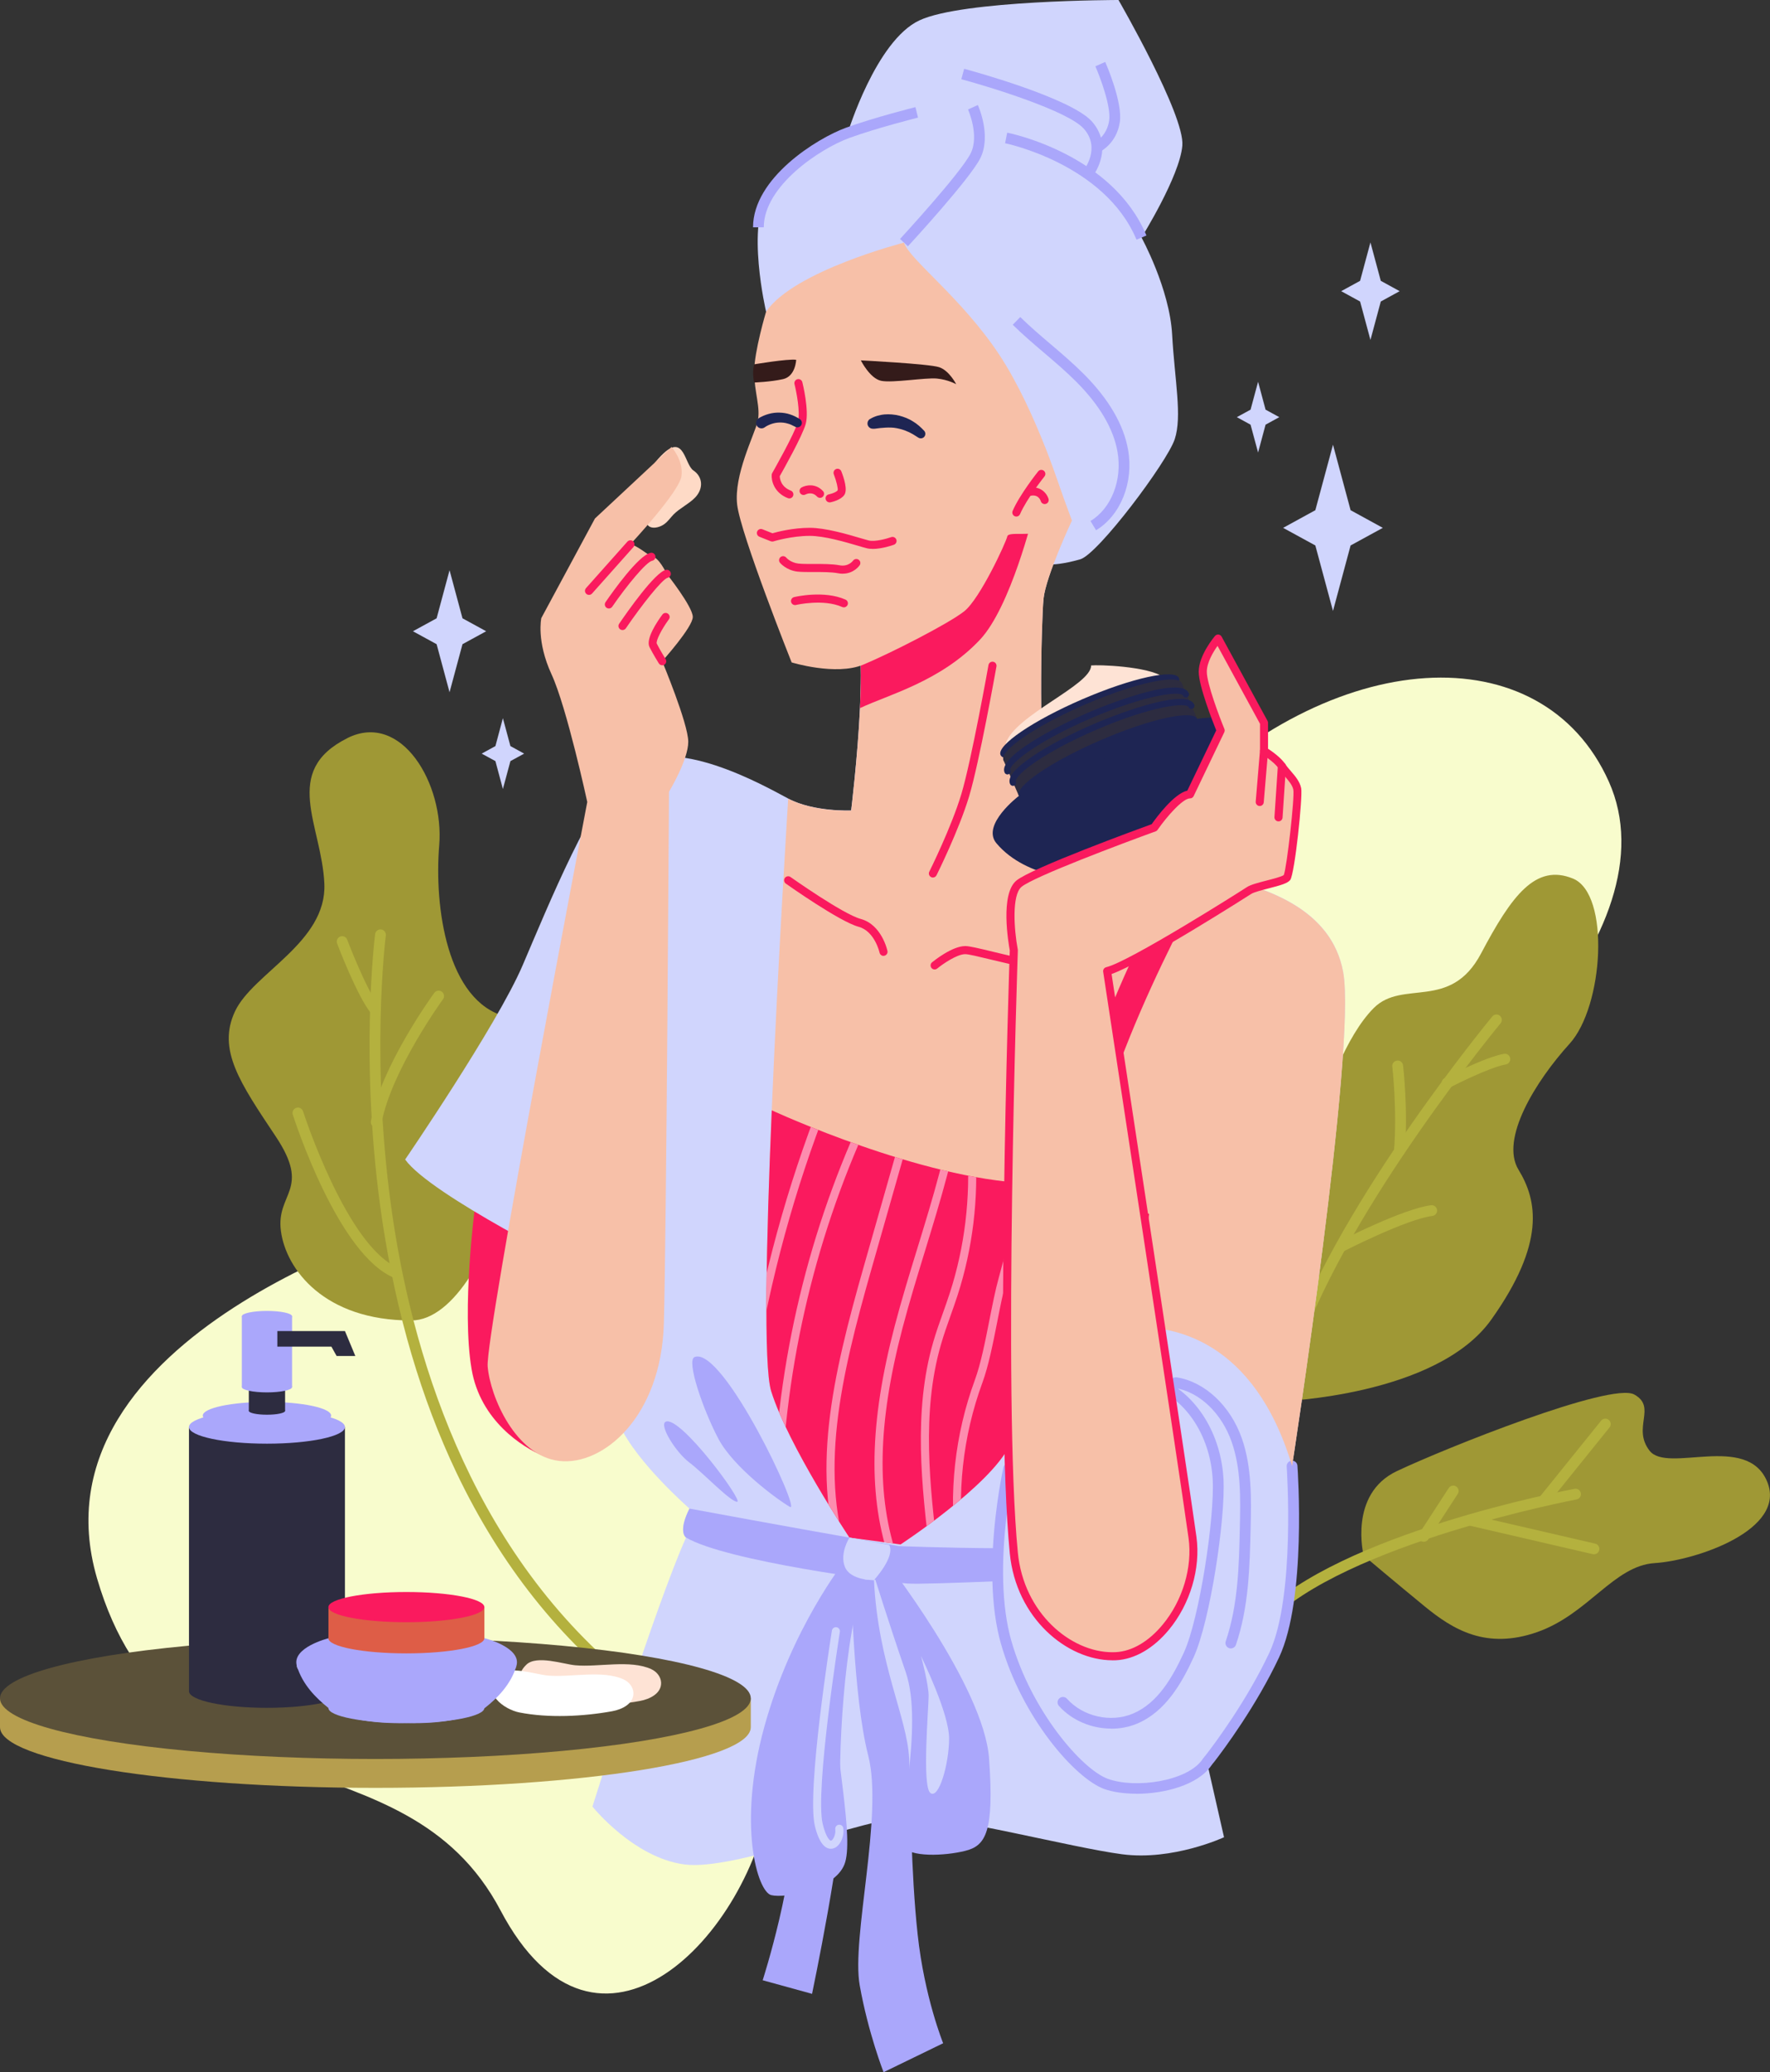 <svg viewBox="0 0 402.19 470.77" xmlns:xlink="http://www.w3.org/1999/xlink" xmlns="http://www.w3.org/2000/svg" data-name="Layer 1" id="Layer_1">
  <rect x="0" y="0" width="402.19" height="470.77" fill="#333333" stroke="none"/>
  <defs>
    <style>
      .cls-1 {
        fill: #9f9835;
      }

      .cls-2 {
        fill: #f8fccd;
      }

      .cls-3 {
        fill: #2d2c40;
      }

      .cls-4 {
        fill: #de5d47;
      }

      .cls-5 {
        fill: #fee3d5;
      }

      .cls-6 {
        fill: #fa1a5e;
      }

      .cls-7 {
        fill: #aaa7fb;
      }

      .cls-8 {
        fill: #d0d5fd;
      }

      .cls-9 {
        fill: #fff;
      }

      .cls-10 {
        fill: #341b1a;
      }

      .cls-11 {
        fill: #f7c0a8;
      }

      .cls-12 {
        opacity: .5;
      }

      .cls-13 {
        fill: #b69e4e;
      }

      .cls-14 {
        fill: #5b5139;
      }

      .cls-15 {
        fill: #fedac6;
      }

      .cls-16 {
        fill: #b4b13e;
      }

      .cls-17 {
        clip-path: url(#clippath);
      }

      .cls-18 {
        fill: #1e2553;
      }
    </style>
    <clipPath id="clippath">
      <path d="M274.26,199.22s-24.76,43.33-27.08,70.4l13.93,6.19-3.57,25.7c-3.03.1-4.94.61-4.94.61,0,0-18.57,17.02-23.21,26.31-4.64,9.28-24.76,22.44-24.76,22.44l-11.61-1.55s-13.92-20.89-17.79-33.27c-1.77-5.67-1.11-34.35.13-63.8,5.88,2.66,39.33,17.31,62.54,16.6,0,0,19.37-60.98,31.85-71.02,1.58.28,3.25.59,4.97.94-.29.28-.47.45-.47.45Z" class="cls-6"></path>
    </clipPath>
  </defs>
  <path d="M96.32,277.35s-90.52,25.53-74.27,81.23c16.25,55.7,69.63,33.65,91.68,75.43,22.05,41.78,56.86,5.8,61.51-26.69,4.64-32.49,76.59-114.89,117.21-132.29,40.62-17.41,88.2-63.83,73.11-97.48-15.09-33.65-62.67-31.33-99.8,6.96-37.14,38.3-136.94,85.88-169.43,92.84Z" class="cls-2"></path>
  <g>
    <path d="M78.91,167.69c12.34-6.17,22.05,10.44,20.89,24.37-1.16,13.93,1.74,35.39,15.09,38.88,13.35,3.48-1.74,69.05-21.47,69.05s-28.43-11.6-29.59-20.31c-1.16-8.7,6.96-9.28-1.16-21.47-8.12-12.19-13.35-19.73-9.28-28.43,4.06-8.7,20.89-15.67,20.31-29.01s-9.86-25.53,5.22-33.07Z" class="cls-1"></path>
    <path d="M145.06,385.92c-.26,0-.52-.08-.74-.25-16.96-12.96-30.63-30.16-40.61-51.12-7.97-16.74-13.62-35.9-16.8-56.94-5.4-35.8-1.71-65.11-1.67-65.4.09-.67.7-1.14,1.37-1.06.67.09,1.14.7,1.06,1.37-.04.29-3.69,29.31,1.67,64.78,4.94,32.64,18.74,77.6,56.46,106.42.54.41.64,1.18.23,1.72-.24.32-.61.48-.97.48Z" class="cls-16"></path>
    <path d="M85.23,230.61c-.36,0-.72-.16-.96-.46-3.18-3.97-7.49-15.32-7.67-15.81-.24-.63.08-1.34.71-1.58.63-.24,1.34.08,1.58.71.04.11,4.35,11.47,7.29,15.14.42.53.34,1.3-.19,1.72-.23.18-.5.27-.76.27Z" class="cls-16"></path>
    <path d="M85.49,256.14c-.07,0-.15,0-.23-.02-.67-.12-1.1-.76-.98-1.43,2.34-12.51,13.91-28.45,14.4-29.12.4-.55,1.17-.67,1.71-.27.55.4.67,1.17.27,1.71-.12.16-11.73,16.17-13.97,28.13-.11.59-.63,1-1.2,1Z" class="cls-16"></path>
    <path d="M90.13,290.44c-.15,0-.3-.03-.45-.09-12.77-5.06-22.73-35.82-23.15-37.13-.21-.64.15-1.33.79-1.54.65-.21,1.33.15,1.54.79.1.31,10.02,30.97,21.72,35.6.63.25.94.96.69,1.59-.19.48-.65.77-1.14.77Z" class="cls-16"></path>
  </g>
  <g>
    <path d="M290.89,318.36s35.59-1.16,47.97-18.57c12.38-17.41,10.44-27.08,6.19-34.04-4.26-6.96,3.87-20.12,11.6-28.63,7.74-8.51,9.28-34.04.77-37.52-8.51-3.48-13.93,3.87-20.89,17.02-6.96,13.15-17.79,5.8-24.37,12.38-6.58,6.58-10.83,20.12-10.83,20.12l-10.44,69.24Z" class="cls-1"></path>
    <path d="M294.38,306.43c-.14,0-.28-.02-.41-.07-.64-.23-.97-.93-.74-1.57,11.54-32.32,45.52-73.46,45.86-73.87.43-.52,1.21-.59,1.72-.16.52.43.59,1.2.16,1.72-.34.41-34.04,41.21-45.43,73.13-.18.5-.65.81-1.15.81Z" class="cls-16"></path>
    <path d="M317.97,262.72s-.07,0-.1,0c-.67-.06-1.18-.65-1.12-1.32.75-9.05-.37-19-.38-19.1-.08-.67.4-1.28,1.08-1.36.67-.08,1.28.4,1.36,1.08.05.42,1.17,10.29.39,19.58-.05.64-.59,1.12-1.22,1.12Z" class="cls-16"></path>
    <path d="M304.82,284.38c-.44,0-.87-.24-1.09-.67-.31-.6-.07-1.34.53-1.65.59-.3,14.58-7.46,20.91-8.25.66-.08,1.28.39,1.37,1.06.08.67-.39,1.28-1.06,1.37-5.9.74-19.95,7.93-20.09,8-.18.09-.37.14-.56.14Z" class="cls-16"></path>
    <path d="M328.8,247.25c-.44,0-.87-.24-1.09-.66-.31-.6-.08-1.34.52-1.65.37-.19,9.11-4.74,13.5-5.53.66-.12,1.3.32,1.42.99.12.67-.32,1.3-.99,1.42-4.02.73-12.72,5.25-12.8,5.3-.18.09-.37.14-.57.14Z" class="cls-16"></path>
  </g>
  <g>
    <path d="M309.85,353.37s-3.48-13.93,7.54-19.15c11.02-5.22,48.74-20.31,53.96-17.41,5.22,2.9-.58,7.54,3.48,12.77,4.06,5.22,22.05-4.06,26.69,6.96,4.64,11.02-16.25,17.99-25.53,18.57-9.28.58-15.09,11.6-26.69,15.67-11.6,4.06-19.15-.58-25.53-5.8-6.38-5.22-13.93-11.6-13.93-11.6Z" class="cls-1"></path>
    <path d="M287.22,369.1c-.31,0-.61-.11-.85-.35-.49-.47-.5-1.25-.03-1.73,18.05-18.63,69.27-28.38,71.44-28.78.67-.13,1.3.31,1.43.98.12.66-.31,1.3-.98,1.43-.52.1-52.63,10.01-70.13,28.08-.24.25-.56.37-.88.37Z" class="cls-16"></path>
    <path d="M323.52,350.27c-.23,0-.46-.06-.67-.2-.57-.37-.73-1.13-.36-1.69l6.7-10.32c.37-.57,1.13-.73,1.69-.36.57.37.73,1.13.36,1.69l-6.7,10.32c-.23.36-.63.56-1.03.56Z" class="cls-16"></path>
    <path d="M362.2,353.11c-.09,0-.18-.01-.28-.03l-27.85-6.45c-.66-.15-1.07-.81-.92-1.47s.81-1.07,1.47-.92l27.85,6.45c.66.15,1.07.81.92,1.47-.13.57-.64.95-1.19.95Z" class="cls-16"></path>
    <path d="M350.85,342.02c-.27,0-.54-.09-.77-.27-.53-.42-.61-1.2-.19-1.72l13.93-17.28c.42-.53,1.2-.61,1.72-.18.53.42.61,1.2.19,1.72l-13.93,17.28c-.24.3-.6.46-.95.46Z" class="cls-16"></path>
  </g>
  <g>
    <polygon points="313.75 63.8 318.04 66.15 313.75 68.5 311.4 77.23 309.05 68.5 304.75 66.15 309.05 63.8 311.4 55.07 313.75 63.8" class="cls-8"></polygon>
    <polygon points="287.57 93.07 290.69 94.77 287.57 96.48 285.87 102.81 284.16 96.48 281.04 94.77 284.16 93.07 285.87 86.73 287.57 93.07" class="cls-8"></polygon>
    <polygon points="306.89 115.91 314.21 119.92 306.89 123.92 302.89 138.8 298.88 123.92 291.56 119.92 298.88 115.91 302.89 101.03 306.89 115.91" class="cls-8"></polygon>
    <polygon points="105.09 140.47 110.47 143.41 105.09 146.35 102.15 157.27 99.21 146.35 93.83 143.41 99.21 140.47 102.15 129.54 105.09 140.47" class="cls-8"></polygon>
    <polygon points="115.98 169.5 119.1 171.21 115.98 172.91 114.27 179.25 112.57 172.91 109.45 171.21 112.57 169.5 114.27 163.16 115.98 169.5" class="cls-8"></polygon>
  </g>
  <g>
    <path d="M107.92,274.26s-3.07,23.1-.77,36.75c1.98,11.76,11.6,17.79,16.25,19.73l8.9-42.16-24.37-14.31Z" class="cls-6"></path>
    <g>
      <path d="M293.6,333.06s2.13,29.79-4.06,42.94c-5.17,10.99-12.37,20.63-14.6,23.5-.36.46-.59.75-.66.84-.01.01-.02.02-.02.03l3.87,17.02s-11.61,5.41-23.21,3.86c-11.6-1.54-37.91-8.51-47.96-8.51s-39.84,12.38-51.45,10.83c-11.6-1.54-20.89-13.15-20.89-13.15,0,0,14.31-45.65,21.27-61.12-.01,0-.02-.01-.03-.02-.23-.18-1.7-1.54.8-6.56,0,0-11.99-10.44-15.86-18.95-3.87-8.51-8.51-35.21-8.51-35.21,0,0-34.43-17.02-40.23-25.14,0,0,20.89-30.56,26.69-44.1,5.8-13.54,16.01-38.74,23.98-44.87,10.06-7.74,30.56,3.86,36.36,6.96,5.8,3.09,14.31,2.71,14.31,2.71,0,0,1.47-11.93,2.01-23.27.24-5.13.29-10.14-.07-13.87-.69-7.19,14.61-22.04,26.97-32.77,8.25-7.16,15.19-12.49,15.19-12.49l6.06,16.51s-5.93,12.64-6.45,17.79c-.51,5.16-1.29,37.91,1.04,42.81s17.54,16.5,30.69,18.82c13.16,2.32,33.27,6.19,36.36,23.21,3.09,17.02-11.61,112.18-11.61,112.18Z" class="cls-8"></path>
      <path d="M279.68,374.5c-.13,0-.26-.02-.39-.07-.64-.22-.98-.91-.77-1.55,2.82-8.3,3.02-17.28,3.21-25.96.14-6.48.29-13.18-1.86-19.34-2.3-6.57-7.35-11.37-12.87-12.25-.67-.11-1.12-.73-1.02-1.4.11-.67.74-1.12,1.4-1.02,6.39,1.01,12.2,6.45,14.8,13.86,2.3,6.57,2.14,13.81,2,20.2-.2,8.86-.4,18.03-3.34,26.69-.17.51-.65.83-1.16.83Z" class="cls-7"></path>
      <path d="M252.5,392.71c-4.44,0-8.91-1.83-11.88-5.15-.45-.5-.41-1.28.1-1.73.5-.45,1.28-.41,1.73.1,3.65,4.07,9.95,5.49,14.99,3.37,5.67-2.39,9.02-8.33,11.55-13.82,3.56-7.73,7.05-30.79,6.56-39.44-.51-9.1-5.31-17.07-12.23-20.3-.61-.29-.88-1.02-.59-1.63.29-.61,1.02-.88,1.63-.59,7.72,3.61,13.07,12.39,13.64,22.38.51,9.09-3.03,32.46-6.78,40.61-2.72,5.92-6.38,12.34-12.82,15.06-1.86.79-3.87,1.16-5.89,1.16Z" class="cls-7"></path>
      <path d="M258.21,407.5c-2.78,0-5.36-.37-7.32-1.08-6.54-2.38-18.62-16.08-23.45-32.99-1.15-4.03-1.8-8.8-1.94-14.18-.07-2.47-.03-5.03.12-7.6.53-9.96,2.36-18.2,2.38-18.28.15-.66.81-1.07,1.46-.93.66.15,1.08.8.93,1.46-.02.08-1.8,8.13-2.32,17.88-.14,2.51-.18,5-.12,7.41.13,5.18.76,9.74,1.85,13.57,4.55,15.93,16.03,29.21,21.93,31.36,6.31,2.29,18.02.55,21.47-4.37l.05-.11.08-.08c.18-.26.4-.53.66-.83,2.13-2.75,9.34-12.41,14.43-23.24,5.98-12.71,3.97-42.04,3.95-42.33-.05-.67.46-1.26,1.13-1.31.69-.05,1.26.46,1.31,1.13.09,1.23,2.08,30.26-4.17,43.55-5.22,11.1-12.6,20.97-14.73,23.73l-.05.06c-.24.28-.43.51-.57.72l-.09.12c-3.04,4.35-10.54,6.36-17,6.36Z" class="cls-7"></path>
      <path d="M157.83,308.3c6.47-2.59,24.37,35.59,21.66,34.04-2.71-1.55-12.77-8.9-16.25-15.47-3.48-6.58-7.35-17.79-5.42-18.57Z" class="cls-7"></path>
      <path d="M151.25,323c3.19-1.59,17.79,18.18,16.25,18.18s-7.74-6.58-10.83-8.9c-3.09-2.32-6.96-8.51-5.42-9.28Z" class="cls-7"></path>
    </g>
    <g>
      <path d="M174.07,70.79s-4.64-19.73.58-27.27c5.22-7.54,17.99-13.35,17.99-13.35,0,0,6.38-20.89,16.25-25.53C218.75,0,254.15,0,254.15,0c0,0,15.09,26.11,14.51,33.07-.58,6.96-9.28,20.89-9.28,20.89,0,0,6.38,11.6,6.96,22.05.58,10.44,2.32,18.57.58,23.79-1.74,5.22-17.41,26.11-21.47,27.27-4.06,1.16-6.38,1.16-6.38,1.16l-64.99-57.44Z" class="cls-8"></path>
      <path d="M173.56,51.64h-2.45c0-11.18,14.5-20.21,21.11-22.62,6.37-2.32,15.69-4.66,15.79-4.68l.59,2.38c-.09.02-9.3,2.33-15.55,4.6-6.8,2.47-19.5,10.97-19.5,20.32Z" class="cls-7"></path>
      <path d="M206.31,55.95l-1.8-1.66c.14-.15,13.83-15.01,16.05-19.45,2.03-4.05-.57-9.91-.6-9.97l2.23-1.01c.13.28,3.11,6.97.56,12.08-2.37,4.74-15.87,19.39-16.44,20.01Z" class="cls-7"></path>
      <path d="M258.24,54.44c-7.21-17.19-29.64-21.86-29.86-21.9l.48-2.4c.97.19,23.94,4.98,31.64,23.36l-2.26.95Z" class="cls-7"></path>
      <path d="M248.14,40.22l-1.91-1.53c.16-.2,3.92-5.08.04-9.45-3.61-4.06-21.31-9.49-27.83-11.24l.64-2.37c.99.26,24.2,6.54,29.03,11.97,4.21,4.74,1.87,10.32.04,12.6Z" class="cls-7"></path>
      <path d="M249.9,34.5l-1.06-2.21c.1-.05,2.65-1.36,3.19-4.88.48-3.2-2.1-10-3.13-12.35l2.24-.99c.16.37,4,9.15,3.31,13.7-.73,4.84-4.39,6.65-4.55,6.72Z" class="cls-7"></path>
      <path d="M249.05,120.46l-1.26-2.1c4.75-2.86,7.27-9.34,6.13-15.75-.93-5.25-4.08-10.58-9.34-15.86-2.34-2.35-4.93-4.55-7.43-6.68-2.35-2-4.78-4.08-7.03-6.29l1.71-1.75c2.2,2.15,4.59,4.2,6.91,6.17,2.54,2.16,5.16,4.4,7.57,6.82,5.62,5.64,9,11.41,10.02,17.16,1.32,7.39-1.68,14.9-7.27,18.28Z" class="cls-7"></path>
    </g>
    <g>
      <path d="M157.56,106.88c2.14,1.44,2.33,4.1.42,6.12-1.35,1.43-3.52,2.45-4.91,3.86-.71.72-1.22,1.53-2.08,2.18-.86.65-2.29,1.09-3.22.69-.65-.28-.84-.85-1-1.39-.35-1.21-.69-2.42-1.04-3.63-.98-3.42,1.6-8.53,5.06-11.73,4.71-4.35,4.78,2.57,6.77,3.9Z" class="cls-15"></path>
      <path d="M152.6,101.54l-17.41,16.25-12.19,22.63s-1.16,5.22,2.32,12.77c3.48,7.54,8.12,29.01,8.12,29.01,0,0-23.21,121.27-22.63,128.23.58,6.96,6.38,20.31,16.25,21.47,9.86,1.16,23.21-9.86,23.79-31.33.58-21.47,1.16-120.69,1.16-120.69,0,0,4.38-7.22,4.38-11.35s-5.93-18.31-5.93-18.31c0,0,6.96-7.74,6.96-10.06s-5.93-9.8-5.93-9.8c0,0-1.93-4.13-3.48-3.87,0,0-3.74-2.84-4.77-2.84,0,0,11.09-11.86,11.6-15.47.52-3.61-2.26-6.64-2.26-6.64Z" class="cls-11"></path>
      <path d="M133.84,135.15c-.22,0-.44-.08-.61-.23-.38-.34-.41-.92-.08-1.3l9.41-10.57c.34-.38.92-.41,1.3-.08.38.34.41.92.08,1.3l-9.41,10.57c-.18.2-.43.31-.69.31Z" class="cls-6"></path>
      <path d="M138.35,138.24c-.18,0-.36-.05-.52-.16-.42-.29-.52-.86-.24-1.28,1.71-2.49,7.52-10.66,10.25-11.21.49-.1.98.22,1.08.72.1.5-.22.98-.72,1.08-1.37.27-5.78,5.64-9.09,10.45-.18.26-.47.4-.76.4Z" class="cls-6"></path>
      <path d="M141.45,143.14c-.18,0-.36-.05-.52-.16-.42-.29-.53-.86-.24-1.28,1.86-2.73,8.13-11.69,10.62-12.24.49-.11.99.2,1.1.7.11.5-.2.99-.7,1.1-1.22.28-5.88,6.18-9.5,11.48-.18.26-.47.4-.76.4Z" class="cls-6"></path>
      <path d="M150.48,151.14c-.31,0-.61-.15-.78-.43-.05-.09-1.32-2.12-2.11-3.69-.93-1.85,1.73-5.79,2.92-7.4.3-.41.88-.5,1.28-.19.41.3.5.88.19,1.28-1.67,2.27-2.98,4.89-2.75,5.5.74,1.49,2.01,3.51,2.02,3.53.27.43.14,1-.29,1.27-.15.09-.32.14-.49.14Z" class="cls-6"></path>
    </g>
    <g>
      <path d="M293.6,333.06c-8.65-28.84-27.19-31.87-36.06-31.55-3.03.1-4.94.61-4.94.61,0,0-18.57,17.02-23.21,26.31-4.64,9.28-24.76,22.44-24.76,22.44l-11.61-1.55s-13.92-20.89-17.79-33.27c-1.77-5.67-1.11-34.35.13-63.8,1.46-34.87,3.74-70.81,3.74-70.81,5.8,3.09,14.31,2.71,14.31,2.71,0,0,1.47-11.93,2.01-23.27.24-5.13.29-10.14-.07-13.87-.69-7.19,14.61-22.04,26.97-32.77,8.25-7.16,15.19-12.49,15.19-12.49l6.06,16.51s-5.93,12.64-6.45,17.79c-.51,5.16-1.29,37.91,1.04,42.81s17.54,16.5,30.69,18.82c.3.06.61.1.91.16,1.58.28,3.25.59,4.97.94,12.58,2.57,27.82,7.48,30.48,22.11,3.09,17.02-11.61,112.18-11.61,112.18Z" class="cls-11"></path>
      <path d="M234.8,116.82s-5.12,21.06-12.12,28.5c-8.92,9.49-20.86,12.51-27.26,15.55.24-5.13.29-10.14-.07-13.87-.69-7.19,14.61-22.04,26.97-32.77l12.48,2.6Z" class="cls-6"></path>
      <path d="M211.98,199.36c-.14,0-.28-.03-.41-.1-.45-.23-.64-.78-.41-1.23.05-.1,5.02-10.08,7.29-17.65,2.28-7.6,6.13-29.08,6.16-29.3.09-.5.57-.83,1.07-.74.5.09.83.57.74,1.07-.16.89-3.9,21.8-6.21,29.5-2.32,7.72-7.36,17.84-7.41,17.94-.16.32-.49.51-.82.51Z" class="cls-6"></path>
      <path d="M200.76,217.16c-.42,0-.8-.3-.9-.73-.01-.05-1.1-4.89-4.76-5.88-4.36-1.19-16.04-9.46-16.54-9.81-.41-.29-.51-.87-.22-1.28.29-.41.87-.51,1.28-.22.12.08,11.91,8.43,15.96,9.53,4.74,1.29,6.02,7.03,6.07,7.27.11.5-.21.98-.71,1.09-.07.01-.13.02-.19.02Z" class="cls-6"></path>
      <path d="M243.68,221.18c-5.36,0-13.06-1.87-18.43-3.16-2.77-.67-5.16-1.25-5.92-1.25-1.95,0-5.27,2.36-6.38,3.27-.39.32-.97.26-1.29-.13-.32-.39-.26-.97.13-1.29.46-.38,4.59-3.69,7.54-3.69.93,0,2.92.47,6.35,1.3,6.13,1.48,15.38,3.72,20.19,2.96.5-.08.97.26,1.05.76.08.5-.26.97-.76,1.05-.75.12-1.58.17-2.49.17Z" class="cls-6"></path>
    </g>
    <g>
      <path d="M274.26,199.22s-24.76,43.33-27.08,70.4l13.93,6.19-3.57,25.7c-3.03.1-4.94.61-4.94.61,0,0-18.57,17.02-23.21,26.31-4.64,9.28-24.76,22.44-24.76,22.44l-11.61-1.55s-13.92-20.89-17.79-33.27c-1.77-5.67-1.11-34.35.13-63.8,5.88,2.66,39.33,17.31,62.54,16.6,0,0,19.37-60.98,31.85-71.02,1.58.28,3.25.59,4.97.94-.29.28-.47.45-.47.45Z" class="cls-6"></path>
      <g class="cls-17">
        <g class="cls-12">
          <path d="M171.63,311.44l-1.81-.29c3.37-20.93,9-41.55,16.74-61.28l1.71.67c-7.7,19.61-13.3,40.1-16.64,60.9Z" class="cls-9"></path>
          <path d="M177.47,343.12l-1.84-.02c.35-30.56,7.31-61.38,20.11-89.13l1.67.77c-12.69,27.52-19.59,58.08-19.94,88.38Z" class="cls-9"></path>
          <path d="M191.69,356.5c-7.84-21.17-2.56-43.67,4.58-68.77l9.44-33.14,1.77.5-9.44,33.14c-7.06,24.78-12.28,46.98-4.63,67.63l-1.72.64Z" class="cls-9"></path>
          <path d="M202.31,354.88c-5.11-14.56-4.79-31.6.98-53.61,1.56-5.95,3.39-11.93,5.17-17.71,3.41-11.1,6.93-22.59,8.62-34.23l1.82.26c-1.71,11.78-5.26,23.33-8.68,34.5-1.77,5.77-3.6,11.73-5.15,17.64-5.68,21.64-6,38.33-1.02,52.53l-1.73.61Z" class="cls-9"></path>
          <path d="M211.28,353.15c-1.8-15.19-3.84-32.41.78-48.28.65-2.24,1.44-4.47,2.21-6.62.53-1.48,1.07-3.02,1.56-4.53,3.37-10.39,4.73-21.65,3.95-32.54l1.83-.13c.8,11.13-.59,22.62-4.03,33.24-.5,1.54-1.05,3.09-1.58,4.58-.76,2.13-1.54,4.33-2.17,6.52-4.52,15.51-2.5,32.53-.72,47.55l-1.82.22Z" class="cls-9"></path>
          <path d="M217.27,352.46c-1.78-13.07-.31-26.53,4.23-38.91,1.36-3.7,2.36-8.76,3.32-13.65.7-3.53,1.36-6.87,2.13-9.64,2.94-10.5,4.22-17.41,3.58-28.3l1.83-.11c.66,11.15-.65,18.21-3.65,28.9-.76,2.7-1.41,6-2.1,9.5-.98,4.96-1.99,10.09-3.4,13.92-4.44,12.11-5.88,25.26-4.14,38.03l-1.82.25Z" class="cls-9"></path>
        </g>
      </g>
    </g>
    <g>
      <path d="M228.52,168.93c.5,0,1.01,0,1.53,0,18.59-.35,33.35-10.39,35.3-14.01-1.22-3.1-12.89-3.84-16.44-3.78-.39,0-.72.02-.98.04.07,4.46-17.32,11.25-19.42,17.75Z" class="cls-5"></path>
      <path d="M267.89,154.04c.93,2.16-7.39,7.83-18.58,12.66-11.19,4.83-21.03,6.99-21.96,4.82-.93-2.16,7.39-7.83,18.58-12.66,11.19-4.83,21.03-6.99,21.96-4.82Z" class="cls-18"></path>
      <path d="M268.55,155.22c.93,2.16-7.39,7.83-18.58,12.66-11.19,4.83-21.03,6.99-21.96,4.82-.93-2.16,7.39-7.83,18.58-12.66,11.19-4.83,21.03-6.99,21.96-4.82Z" class="cls-3"></path>
      <path d="M228.01,172.7l3.5,8.11,40.54-17.48-3.5-8.11s-40.72,17.08-40.54,17.48Z" class="cls-3"></path>
      <path d="M279.86,181.43c.93,2.16-7.39,7.83-18.58,12.66-11.19,4.83-21.03,6.99-21.96,4.82-.93-2.16,7.39-7.83,18.58-12.66,11.19-4.83,21.03-6.99,21.96-4.82Z" class="cls-11"></path>
      <path d="M283.36,166.99c1.31,3.04-10.37,11-26.1,17.79-15.73,6.78-29.54,9.82-30.85,6.77-1.31-3.04,10.37-11,26.1-17.79,15.73-6.78,29.54-9.82,30.85-6.77Z" class="cls-11"></path>
      <path d="M272.05,163.33c.93,2.16-7.39,7.83-18.58,12.66-11.19,4.83-21.03,6.99-21.96,4.82-.93-2.16,7.39-7.83,18.58-12.66s21.03-6.99,21.96-4.82Z" class="cls-18"></path>
      <path d="M272.17,163.28l-16.63,7.06s-.03-.04-.03-.04l-3.72,1.63-3.73,1.59s0,.03,0,.05l-16.55,7.25s-8.62,6.55-5.1,10.75c3.53,4.2,8.56,6.19,12.91,7.36,4.35,1.17,12.89-.59,21.96-4.82.02,0,.04-.02.06-.03.02,0,.04-.01.06-.02,9.31-3.69,16.44-8.69,18.58-12.66,2.14-3.97,4.13-8.99,3.5-14.44-.63-5.44-11.31-3.67-11.31-3.67Z" class="cls-18"></path>
      <path d="M228.92,175.94c-.28,0-.54-.16-.65-.43-1.56-3.62,11.71-10.47,18.95-13.6,7.24-3.12,21.33-8.07,22.9-4.45.16.36-.01.78-.37.94-.36.16-.78-.01-.93-.37-.48-1.11-8.33-.28-21.03,5.19-12.69,5.47-18.69,10.62-18.21,11.73.16.36-.01.78-.37.93-.09.04-.19.06-.28.06Z" class="cls-18"></path>
      <path d="M230.16,178.53c-.28,0-.54-.16-.65-.43-.63-1.46,1.01-3.48,4.99-6.2,3.55-2.42,8.5-5.04,13.96-7.39,7.24-3.12,21.33-8.07,22.9-4.45.16.36-.01.78-.37.94-.36.16-.78-.01-.93-.37-.48-1.11-8.34-.28-21.03,5.19-5.37,2.32-10.25,4.9-13.72,7.26-4.05,2.76-4.61,4.18-4.49,4.46.16.36-.01.78-.37.94-.09.04-.19.06-.28.06Z" class="cls-18"></path>
    </g>
    <g>
      <path d="M230.36,215.85s-2.32-12.18,1.16-15.09c3.48-2.9,30.75-12.77,30.75-12.77,0,0,5.22-7.54,8.12-7.54l6.96-14.51s-4.06-9.86-4.06-13.35,3.48-7.54,3.48-7.54l10.44,19.15v6.38s2.9,1.74,4.06,3.48c1.16,1.74,3.09,3.22,3.48,5.16.39,1.93-1.55,19.08-2.32,20.12-.77,1.03-7.09,1.93-8.64,2.97-1.55,1.03-26.82,17.02-32.24,18.31,0,0,17.47,114.46,19.41,128.68,1.74,12.77-7.62,26.44-17.39,26.94-10.51.55-21.85-9.23-23.22-23.46-3.48-35.98,0-136.94,0-136.94Z" class="cls-11"></path>
      <path d="M252.78,377.19c-10.29,0-21.9-9.52-23.33-24.31-3.4-35.12-.13-133.23,0-136.96-.32-1.71-2.21-12.78,1.49-15.86,3.41-2.84,27.72-11.72,30.75-12.82,1.15-1.63,5.09-6.94,8.1-7.62l6.57-13.69c-.76-1.89-3.98-10.05-3.98-13.31,0-3.78,3.55-7.96,3.7-8.14.2-.23.5-.35.79-.32.3.03.57.21.71.47l10.44,19.15c.07.13.11.29.11.44v5.88c.9.59,2.92,2,3.91,3.48.36.54.81,1.07,1.29,1.62,1,1.16,2.02,2.35,2.33,3.86.38,1.92-1.46,19.48-2.49,20.85-.58.77-2.17,1.21-4.92,1.92-1.57.41-3.35.86-3.95,1.26-.24.16-24.59,15.7-31.72,18.19,1.55,10.15,17.45,114.46,19.29,127.91.97,7.15-1.43,15.22-6.27,21.07-3.51,4.24-7.77,6.7-11.98,6.92-.28.01-.57.02-.85.02ZM276.65,146.74c-.97,1.36-2.43,3.77-2.43,5.86,0,2.71,2.88,10.3,3.99,13,.1.24.09.51-.02.75l-6.96,14.51c-.15.32-.47.52-.83.52-1.67,0-5.31,4.18-7.37,7.15-.11.16-.26.28-.44.34-7.54,2.73-27.72,10.31-30.48,12.61-2.23,1.86-1.7,9.7-.85,14.21.01.07.02.14.02.2-.03,1.01-3.44,101.31,0,136.82,1.33,13.78,12.03,22.65,21.49,22.65.26,0,.51,0,.77-.02,3.69-.19,7.48-2.41,10.66-6.26,4.53-5.47,6.78-12.99,5.87-19.65-1.92-14.05-19.23-127.53-19.4-128.67-.07-.47.23-.92.7-1.03,5.24-1.25,30.25-17.06,31.94-18.18.85-.57,2.63-1.02,4.51-1.51,1.37-.35,3.42-.88,3.89-1.24.7-1.76,2.5-17.73,2.17-19.39-.21-1.04-1.04-2-1.92-3.03-.49-.57-1-1.16-1.43-1.8-1.03-1.55-3.74-3.19-3.77-3.2-.28-.17-.45-.47-.45-.79v-6.15l-9.65-17.7Z" class="cls-6"></path>
      <path d="M286.25,183.11s-.05,0-.08,0c-.51-.04-.88-.49-.84-.99l.97-11.6c.04-.51.48-.88.99-.84.51.04.88.49.84.99l-.97,11.6c-.04.48-.44.84-.91.84Z" class="cls-6"></path>
      <path d="M290.51,186.6s-.04,0-.06,0c-.51-.03-.89-.47-.86-.98l.77-11.6c.03-.51.48-.89.98-.86.51.03.89.47.86.98l-.77,11.6c-.03.49-.44.86-.92.86Z" class="cls-6"></path>
    </g>
    <g>
      <path d="M226.72,359.22c-9.73.4-18.5.69-20.54.53-5.03-.39-41.01-5.03-50.29-10.44-.01,0-.02-.01-.03-.02-.23-.18-1.7-1.54.8-6.56,0,0,25.14,4.64,36.36,6.58l11.22,1.94s10.66.43,22.59.48c-.13,2.42-.18,4.95-.12,7.5Z" class="cls-7"></path>
      <path d="M191.87,354.72s-11.99,15.09-18.18,37.52c-6.19,22.44-1.55,37.52,1.55,38.3,3.09.77,14.31-1.16,16.63-6.96,2.32-5.8-2.32-25.53-1.93-35.59.39-10.06,5.03-30.17,5.03-30.17l-3.09-3.09Z" class="cls-7"></path>
      <path d="M224.75,399.59c-1.16-16.63-23.98-45.65-23.98-45.65l-2.32,3.48s3.1,10.06,7.35,22.44c4.26,12.38-2.32,36.74-.77,39.46,1.55,2.71,9.67,2.32,14.31,1.16,4.64-1.16,6.58-4.26,5.41-20.89ZM211.4,407.33c-1.94-1.55-.38-19.46-.39-22.05,0-2.52-1.57-8.47-1.74-9.09.33.74,6.39,13.05,6.39,18.76s-2.32,13.92-4.26,12.38Z" class="cls-7"></path>
      <path d="M193.41,358.59s.39,26.69,3.87,40.23c3.48,13.54-3.87,41.39-1.93,52.22,1.93,10.83,5.42,19.73,5.42,19.73l13.54-6.58s-4.26-10.44-5.8-24.76c-1.55-14.31-1.55-30.56-1.93-39.84-.39-9.28-7.09-21.66-7.99-40.62l-5.16-.39Z" class="cls-7"></path>
      <path d="M194.57,356.27s-15.09,40.23-14.31,54.93c.77,14.7-6.96,38.68-6.96,38.68l11.22,3.09s7.35-35.2,6.58-43.32c-.77-8.12.39-38.68,5.8-51.83l-2.32-1.55Z" class="cls-7"></path>
      <path d="M188.78,420.01c-1.14,0-2.58-.99-3.6-5.1-1.96-7.83,3.61-42.97,3.85-44.47.08-.5.55-.84,1.05-.76.5.08.84.55.76,1.05-.06.36-5.75,36.26-3.88,43.73.81,3.22,1.68,3.75,1.87,3.71.46-.09,1.13-1.45.97-2.58-.07-.5.28-.97.78-1.04.51-.07.97.28,1.04.78.27,1.87-.74,4.31-2.44,4.64-.13.03-.26.04-.4.04Z" class="cls-8"></path>
      <path d="M193.03,349.3s-2.32,3.61-1.03,6.71c1.29,3.09,6.58,2.97,6.58,2.97,0,0,4.9-5.29,3.48-7.99l-9.03-1.68Z" class="cls-8"></path>
    </g>
    <g>
      <path d="M205.41,55.12s-24.95,6.38-31.33,15.67c0,0-2.71,9.03-2.71,13.67s1.55,8.25.77,11.35c-.77,3.09-5.42,12.12-4.64,18.83.77,6.71,12.38,35.85,12.38,35.85,0,0,10.06,3.09,16.25.52,6.19-2.58,19.34-9.28,22.95-12.12,3.61-2.84,9.54-15.73,9.8-17.02.26-1.29,5.93.26,8.25-1.55,2.32-1.81,4.38-7.48,4.38-7.48,0,0-5.93-19.34-14.44-32.24-8.51-12.89-20.44-21.66-21.66-25.47Z" class="cls-11"></path>
      <path d="M197.68,95.2c.32-.19.54-.31.82-.43.26-.12.54-.2.81-.3.27-.07.55-.14.83-.2.28-.04.56-.1.84-.12,1.13-.09,2.28.01,3.39.29,1.1.29,2.16.7,3.1,1.31.96.57,1.77,1.32,2.51,2.1.39.41.37,1.07-.04,1.46-.34.32-.84.36-1.22.14l-.12-.07c-.4-.23-.77-.51-1.16-.73-.41-.2-.78-.45-1.2-.6-.8-.38-1.64-.6-2.47-.77-.84-.17-1.7-.17-2.55-.13-.43.02-.85.06-1.28.1l-.64.08c-.2.02-.44.07-.59.07h-.39c-.66,0-1.21-.53-1.21-1.19,0-.44.23-.83.58-1.04Z" class="cls-18"></path>
      <path d="M198.3,124.7c-.48,0-.95-.04-1.37-.15-.45-.11-1.09-.3-1.9-.54-2.88-.85-7.71-2.27-11.03-2.27-4.18,0-8.2,1.24-8.24,1.25-.2.06-.42.05-.62-.02l-2.58-1.03c-.47-.19-.7-.72-.51-1.19.19-.47.72-.7,1.19-.51l2.28.91c1.07-.31,4.65-1.24,8.47-1.24,3.59,0,8.58,1.47,11.55,2.35.77.23,1.4.41,1.82.52,1.47.37,4.21-.42,5.14-.75.48-.17,1,.08,1.17.56.17.48-.08,1-.56,1.17-.32.12-2.73.95-4.84.95Z" class="cls-6"></path>
      <path d="M195.61,81.88s2.06,4.13,4.64,4.64c2.58.52,10.06-.77,12.64-.52s4.38,1.29,4.38,1.29c0,0-1.55-3.09-3.87-3.87-2.32-.77-17.79-1.55-17.79-1.55Z" class="cls-10"></path>
      <path d="M230.94,117.35c-.12,0-.24-.02-.36-.07-.47-.2-.68-.74-.48-1.21,1.58-3.68,5.63-8.77,5.8-8.98.32-.4.89-.46,1.29-.14.4.32.46.89.14,1.29-.04.05-4.07,5.1-5.55,8.56-.15.35-.49.56-.85.56Z" class="cls-6"></path>
      <path d="M237.38,114.52c-.39,0-.76-.25-.88-.65-.13-.4-.69-1.68-2.49-1.19-.49.13-.99-.15-1.13-.64-.13-.49.15-.99.64-1.13,2.71-.74,4.32,1.05,4.73,2.43.15.49-.13,1-.62,1.14-.09.03-.18.04-.26.04Z" class="cls-6"></path>
      <path d="M179.36,113.23c-.11,0-.22-.02-.33-.06-3.16-1.22-3.79-4.01-3.68-5.32.01-.13.05-.26.12-.38.05-.09,5.11-8.96,5.84-11.65.58-2.13-.36-6.9-.78-8.56-.12-.49.18-.99.67-1.11.49-.12.99.18,1.11.67.07.26,1.6,6.46.77,9.49-.74,2.71-5.11,10.47-5.9,11.87.02.58.26,2.41,2.51,3.28.47.18.71.71.53,1.19-.14.37-.49.59-.86.59Z" class="cls-6"></path>
      <path d="M186.32,113.1c-.25,0-.49-.1-.67-.29-1.13-1.22-2.47-.55-2.62-.47-.44.24-1,.08-1.24-.36-.24-.44-.09-.99.35-1.24.93-.52,3.15-1.03,4.86.82.35.37.32.95-.05,1.3-.18.16-.4.25-.63.25Z" class="cls-6"></path>
      <path d="M188.51,114.13c-.43,0-.81-.3-.9-.74-.1-.5.22-.98.72-1.08.64-.13,1.72-.51,2.01-.92.12-.36-.28-2.12-.88-3.64-.18-.47.05-1.01.52-1.19.47-.19,1,.05,1.19.52.6,1.52,1.48,4.24.67,5.38-.81,1.14-2.76,1.58-3.15,1.66-.06.01-.12.02-.18.02Z" class="cls-6"></path>
      <path d="M191.49,130.34c-.34,0-.7-.03-1.08-.11-1.5-.28-3.63-.28-5.52-.27-1.41,0-2.73,0-3.7-.1-2.53-.3-3.9-1.94-3.96-2.01-.32-.39-.26-.97.13-1.29.39-.32.97-.26,1.29.12.05.06.99,1.14,2.75,1.35.86.1,2.13.1,3.48.09,1.97,0,4.2-.01,5.87.3,2.04.39,3.03-.98,3.07-1.03.29-.41.86-.52,1.27-.24.42.28.53.85.25,1.26-.06.09-1.31,1.92-3.85,1.92Z" class="cls-6"></path>
      <path d="M172.32,95.07c.24-.16.4-.25.6-.35.19-.1.38-.18.57-.27.38-.16.77-.3,1.17-.41.79-.22,1.62-.33,2.45-.3.82.02,1.65.14,2.42.41.78.24,1.5.63,2.18,1.04.48.29.64.92.35,1.4-.28.47-.88.63-1.35.38l-.07-.04c-.56-.3-1.13-.58-1.72-.72-.59-.18-1.2-.23-1.8-.22-.6.01-1.21.12-1.78.31-.29.1-.57.21-.84.34-.13.07-.27.13-.39.21-.12.07-.27.16-.32.21l-.03.02c-.54.4-1.31.29-1.72-.25-.4-.54-.29-1.31.25-1.71.02-.01.04-.03.05-.04Z" class="cls-18"></path>
      <path d="M180.91,81.75s-.13,3.74-2.97,4.38c-2.84.64-6.58.77-6.58.77,0,0-.52-2.06,0-4.13,0,0,7.61-1.29,9.54-1.03Z" class="cls-10"></path>
      <path d="M191.74,137.98c-.12,0-.25-.03-.37-.08-4.3-1.91-10.44-.48-10.5-.46-.49.12-.99-.19-1.11-.68-.12-.49.19-.99.68-1.11.28-.07,6.81-1.59,11.68.57.46.21.67.75.47,1.21-.15.34-.49.55-.84.55Z" class="cls-6"></path>
    </g>
  </g>
  <g>
    <g>
      <path d="M160.32,385.83c-14.44-4.3-42.62-7.22-75.02-7.22s-60.58,2.92-75.02,7.22H0v6.56c0,7.61,38.19,13.78,85.3,13.78s85.3-6.17,85.3-13.78v-6.56h-10.27Z" class="cls-13"></path>
      <ellipse ry="13.78" rx="85.3" cy="385.83" cx="85.3" class="cls-14"></ellipse>
    </g>
    <path d="M148.03,379.23c1.14.52,2.13,1.66,2.19,3.02.1,2.49-2.61,3.78-4.82,4.18-6.59,1.2-14.5,1.58-21.1.28-3.37-.66-8.89-4.45-4.7-8.52,2.31-2.25,8.46-.11,11.1.13,5.28.49,12.45-1.34,17.34.9Z" class="cls-5"></path>
    <g>
      <path d="M42.94,324.2v60.01c0,2.09,7.93,3.78,17.72,3.78s17.72-1.69,17.72-3.78v-60.01h-35.44Z" class="cls-3"></path>
      <path d="M78.38,324.2c0,2.09-7.93,3.78-17.72,3.78s-17.72-1.69-17.72-3.78,7.93-3.78,17.72-3.78,17.72,1.69,17.72,3.78Z" class="cls-7"></path>
      <ellipse ry="3.11" rx="14.58" cy="321.6" cx="60.66" class="cls-7"></ellipse>
      <g>
        <path d="M64.78,320.52c0,.49-1.85.88-4.12.88s-4.12-.39-4.12-.88,1.85-.88,4.12-.88,4.12.39,4.12.88Z" class="cls-3"></path>
        <rect height="11.6" width="8.24" y="308.92" x="56.54" class="cls-3"></rect>
      </g>
      <ellipse ry="1.22" rx="5.71" cy="315.11" cx="60.66" class="cls-7"></ellipse>
      <ellipse ry="1.22" rx="5.71" cy="299.04" cx="60.66" class="cls-7"></ellipse>
      <rect height="16.07" width="11.42" y="299.04" x="54.95" class="cls-7"></rect>
      <polygon points="63.02 302.39 78.38 302.39 80.74 308.06 76.49 308.06 75.3 305.93 63.02 305.93 63.02 302.39" class="cls-3"></polygon>
    </g>
    <path d="M141.74,381.56c1.14.52,2.13,1.66,2.19,3.02.1,2.49-2.61,3.78-4.82,4.18-6.59,1.2-14.5,1.58-21.1.28-3.37-.66-8.89-4.45-4.7-8.52,2.31-2.25,8.46-.11,11.1.13,5.28.49,12.45-1.34,17.34.9Z" class="cls-9"></path>
    <g>
      <path d="M110.06,388.02c0,1.89-7.93,3.43-17.72,3.43s-17.72-1.53-17.72-3.43,7.93-3.43,17.72-3.43,17.72,1.53,17.72,3.43Z" class="cls-7"></path>
      <path d="M117.24,378.49c0,2.66-11.14,4.81-24.89,4.81s-24.89-2.15-24.89-4.81,11.14-4.81,24.89-4.81,24.89,2.15,24.89,4.81Z" class="cls-8"></path>
      <path d="M110.17,372.19l-14.51-.08s0-.04,0-.04l-3.26.02-3.26-.02s0,.02,0,.04l-14.51.08s-8.44,2.09-7.17,6.3c1.27,4.21,4.34,7.28,7.17,9.53,2.84,2.24,9.69,3.66,17.72,3.43.02,0,.03,0,.05,0,.02,0,.03,0,.05,0,8.03.24,14.88-1.18,17.72-3.43,2.84-2.24,5.91-5.32,7.17-9.53,1.27-4.21-7.17-6.3-7.17-6.3Z" class="cls-7"></path>
      <path d="M110.06,372.19c0,1.89-7.93,3.43-17.72,3.43s-17.72-1.53-17.72-3.43,7.93-3.43,17.72-3.43,17.72,1.53,17.72,3.43Z" class="cls-4"></path>
      <path d="M74.63,365.11v7.09h35.44v-7.09s-35.44-.35-35.44,0Z" class="cls-4"></path>
      <path d="M110.06,365.11c0,1.89-7.93,3.43-17.72,3.43s-17.72-1.53-17.72-3.43,7.93-3.43,17.72-3.43,17.72,1.53,17.72,3.43Z" class="cls-6"></path>
    </g>
  </g>
</svg>